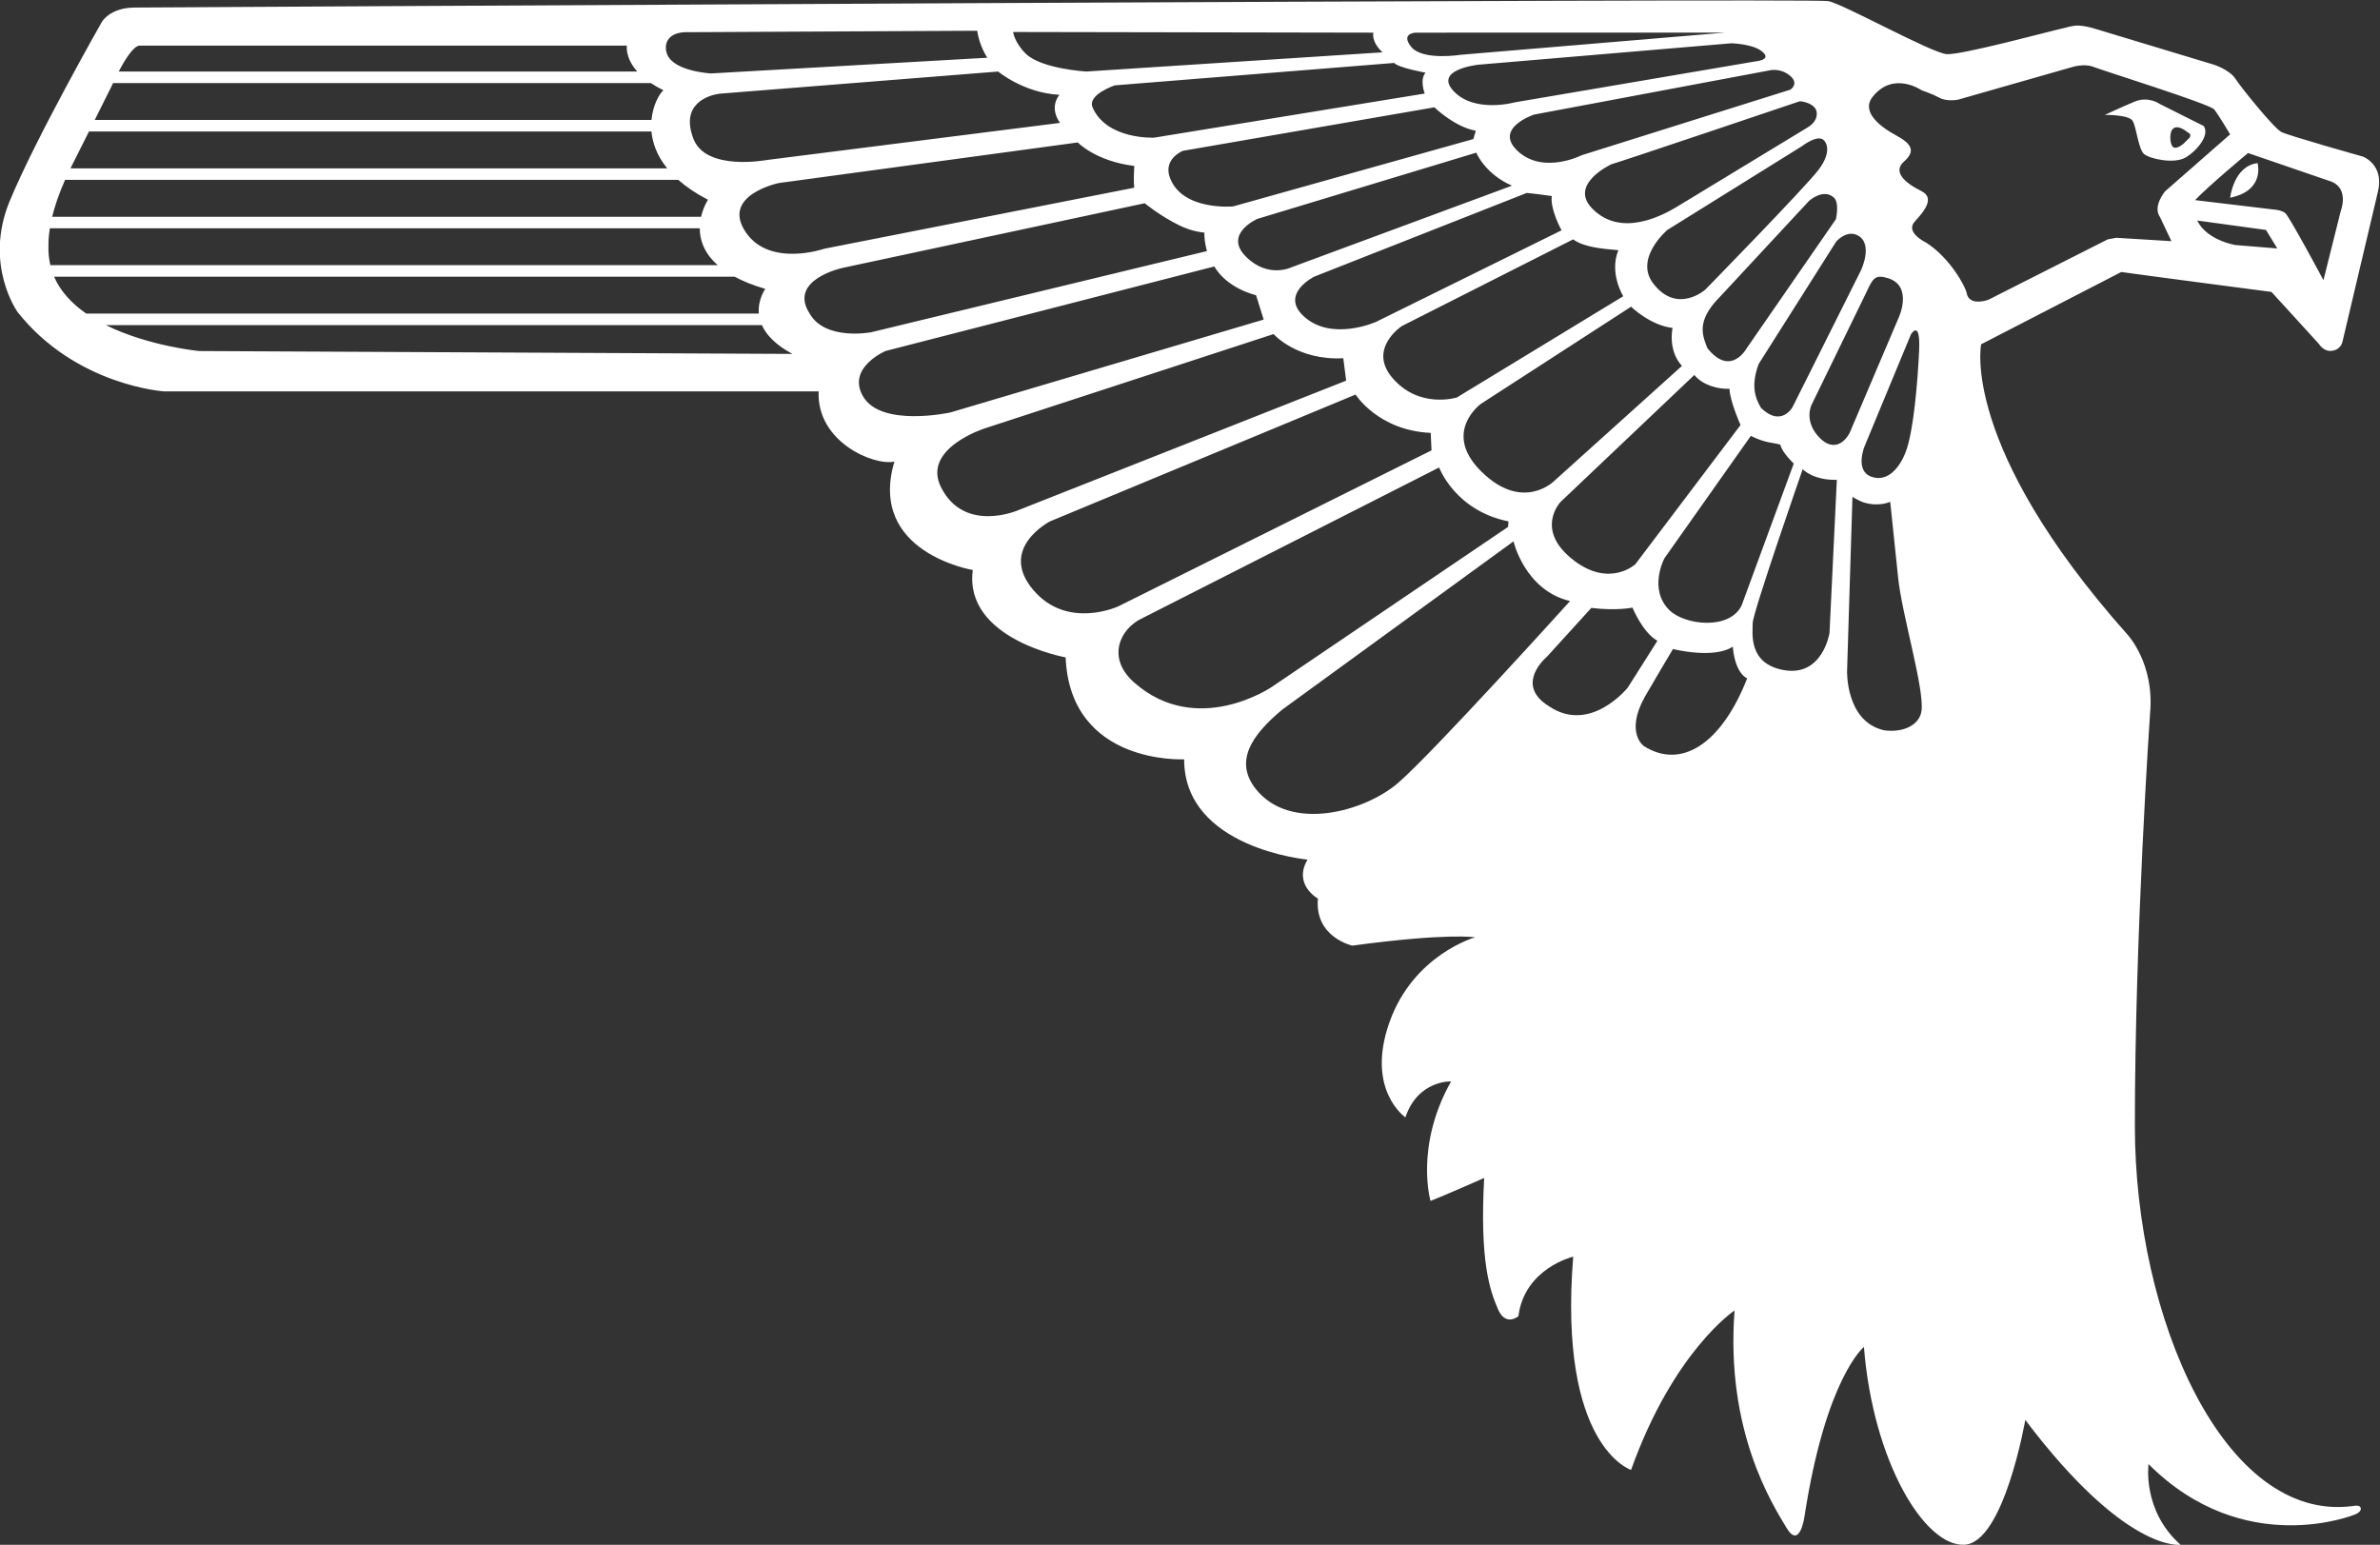 <svg xmlns="http://www.w3.org/2000/svg" xml:space="preserve" viewBox="0 0 421.07 273.32"><rect x="0" y="0" width="421.07" height="273.32" fill="#333333" stroke="none"/><defs><clipPath id="a"><path d="M0 306h540V0H0z"/></clipPath></defs><g fill="#fff" clip-path="url(#a)" transform="matrix(1.333 0 0 -1.333 -126.13 339.57)"><path d="M355.63 215.9c-.152.764-2.133 4.568-5.383 6.652 0 0-2.834 1.336-1.484 2.793 1.361 1.467 2.65 3.155.871 4.034-2.275 1.123-3.819 2.587-2.305 3.923 1.518 1.34 1.092 2.311-1.027 3.457-2.123 1.147-4.723 3.129-3.139 5.129 2.756 3.483 6.498.873 6.498.873s1.377-.457 2.377-1c1-.541 2.459-.25 2.459-.25l15.166 4.334s.637.196 1.375.229c.516.023 1.143-.082 1.375-.188.774-.347 15.5-4.939 16.082-5.666.584-.724 2.114-3.312 2.114-3.312l-8.633-7.563s-1.688-2-.674-3.412l1.516-3.201-7.323.447s-.918-.183-1.125-.209l-15.857-8.023s-2.58-.959-2.883.953m-5.967-55.424c-.197-1.942-2.422-3.03-4.98-2.667-5.145 1.168-4.91 7.912-4.91 7.912l.71 23.064s.969-.565 1.428-.713c2.065-.662 3.586.064 3.586.064l1.041-9.972c.455-4.781 3.44-14.573 3.125-17.688m-1.416 49.881s1.289 2.148 1.084-2.207-.734-10.207-1.623-12.951c-.756-2.332-2.463-4.561-4.732-3.729-2.196.805-.897 4-.897 4zm-12.084-13.762c-2.187 2.188-1.125 4.375-1.125 4.375l7.289 14.961c.92 2.039 1.252 2.375 2.918 1.875 3.334-1.084 1.356-5.273 1.356-5.273l-6.479-15.225c-.834-1.588-2.334-2.338-3.959-.713m1.277-25.869s-.902-5.877-6.111-4.919c-4.718.868-4.082 4.91-4.082 6.247 0 1.34 6.633 20.412 6.633 20.412s1.365-1.496 4.533-1.412zm-24.652-14.999s-2.5 1.75.125 6.498c.404.732 3.75 6.372 3.75 6.372s5.375-1.374 7.938.313c.328-3.668 1.912-4.205 1.912-4.205-3.475-8.853-8.85-12.103-13.725-8.978m-2.125 7.747s-4.973-6.209-10.473-2.459c-4.152 2.585-1.179 5.752-.193 6.625l5.834 6.416c3.332-.42 5.457.039 5.457.039s1.334-3.3 3.311-4.404zm-30.5-12.664c-4.406-3.796-14.244-6.539-18.834-.834-2.916 3.626-.701 7.111 3.49 10.588l30.678 22.322s1.5-6.5 7.504-7.924c0 0-18.183-20.141-22.838-24.152m-35 13.332c-3.762 3.308-1.833 7.161.957 8.488l39.506 20.063s2.121-5.736 9.205-7.154l-.055-.733-31.388-21.26s-9.891-6.737-18.225.596m-13.369 12.254c-4.779 5.582 2.205 9.15 2.205 9.15l40.539 16.827s3-4.778 9.971-5.088l.109-2.321-41.548-20.691s-6.751-3.165-11.276 2.123m-12.269 13.658c-2.612 5.166 5.805 7.832 5.805 7.832l38.324 12.516s3.087-3.525 9.253-3.207l.381-2.975-43.53-17.199s-7.122-3.121-10.233 3.033m-10.362 12.084c-2.207 3.805 2.995 6.018 2.995 6.018l43.641 11.221s1.295-2.678 5.53-3.823l1.012-3.228-41.584-12.33s-9.177-2.024-11.594 2.142m-7.082 10.985c-2.918 4.507 4.361 6.059 4.361 6.059l40.115 8.586s1.954-1.636 4.559-2.923c.694-.341 1.785-.81 3.361-.982-.058-1.108.337-2.445.337-2.445l-44.561-10.772s-6.09-1.174-8.172 2.477m-8.417 10.707c-3.501 5 4.318 6.618 4.318 6.618l39.685 5.387s2.371-2.49 7.497-3.115c-.126-2.187-.001-2.89-.001-2.89l-41.146-8.103s-7.146-2.48-10.353 2.103m-72.611-15.68s-6.725.633-12.379 3.441h87.068c.556-1.246 1.744-2.586 4.054-3.824zm-7.881 40.539h64.653s-.283-1.582 1.376-3.441h-68.822c.785 1.502 1.959 3.441 2.793 3.441m72.758 1.781 38.4.192c.251-2.002 1.333-3.582 1.333-3.582l-36.667-2.083s-4.958.251-5.833 2.557c-.565 1.489.25 3 2.767 2.916m1.563-26.027c0-1.511.546-3.272 2.39-4.897h-88.577c-.188.801-.285 1.649-.252 2.563 0 .242-.024 1.034.183 2.334zm-2.843 6.424c1.027-.91 2.317-1.8 3.936-2.639 0 0-.605-.908-.915-2.256h-86.125c.318 1.315.85 2.955 1.71 4.895zm-75.021 12.851h71.374c.483-.323 1.034-.644 1.673-.957-.533-.444-1.402-1.945-1.591-3.939h-73.889c1.451 2.9 2.345 4.703 2.345 4.703s.032.074.088.193m-3.198-6.425h74.652c.138-1.522.727-3.214 2.09-4.895h-79.196c.036.076.07.148.109.225.856 1.703 1.647 3.274 2.345 4.67m88.907-24.17h-89.272c-1.853 1.288-3.401 2.892-4.268 4.894h90.322c1.097-.591 2.439-1.14 4.072-1.623 0 0-1.02-1.391-.854-3.271m39.888 29.035c-1.438-1.875.091-3.725.091-3.725l-38.987-4.936s-8-1.5-9.667 2.807c-1.829 4.724 2.071 5.813 3.433 6l37.005 2.944s3.375-2.84 8.125-3.09m-6.146 8.339 47.833-.089s-.393-1.092 1.193-2.61l-39.318-2.55s-5.938.353-8 2.347c-1.511 1.46-1.708 2.902-1.708 2.902m54.749-5.402c-.832-.916-.113-2.769-.113-2.769l-35.928-5.856s-6.26-.289-8.148 3.994c-.757 1.719 2.94 2.95 2.94 2.95l37.083 2.974c.559-.644 4.166-1.293 4.166-1.293m-1.353 5.313 41.103.006-35.103-2.944s-5.049-.818-6.563 1.063c-1.434 1.783.563 1.875.563 1.875m45.937-2.438c1.416-1.082-.447-1.316-.447-1.316l-32.303-5.496s-5.332-1.487-8.125 1.5c-2.687 2.875 3.313 3.498 3.313 3.498l33.562 2.841s2.744-.066 4-1.027m3.75-3.25c1.334-1.084.073-1.879.074-1.879l-27.668-8.693s-5.031-2.553-8.406.447c-3.486 3.1 2.063 4.938 2.063 4.938l31.187 5.855s1.416.416 2.75-.668m3.434-4.447c.252-.418.4-1.637-1.211-2.533l-17.223-10.457c-1.722-1.031-7.386-4.203-11.25-.188-3.107 3.229 2.576 5.846 2.576 5.846 1.236.328 25.008 8.363 25.008 8.363s1.536-.091 2.1-1.031m1.148-4.217s1.25-1.168-.75-3.836c-1.709-2.279-15.043-15.922-15.043-15.922s-3.756-3.334-6.924.838c-2.531 3.334 1.885 7.084 1.885 7.084l17.875 11.125s2.207 1.711 2.957.711m1.286-7.556c.439-.37.543-1.414.261-2.848l-11.851-17.141s-2.112-3.873-5.215.022c-.579 1.533-1.393 3.232.937 6.023l12.561 13.524s1.916 1.73 3.307.42m-22.493-47.842 11.459 16.228c2-1 2.984-.867 3.916-1.166.188-1 1.78-2.511 1.78-2.511l-6.917-18.819c-1.605-3.34-7.55-2.607-9.55-.67-2.909 2.817-.688 6.938-.688 6.938m-13.785 7.472 17.744 16.84c1.166-1.416 3.229-1.896 4.666-1.834.063-1.687 1.467-4.808 1.467-4.808l-13.967-18.483s-3.365-3.103-8.084.457c-5.416 4.084-1.826 7.828-1.826 7.828m-10.584 13.006 19.932 12.897s2.562-2.5 5.5-2.813c-.563-3.375 1.259-5.039 1.259-5.039l-17.007-15.32s-4.188-4.145-9.69 1.359c-5.166 5.166.006 8.916.006 8.916m-10.502 10.323 22.746 11.511c1.438-1.041 3.747-1.236 6-1.437-1.25-3.063.649-6.112.649-6.112l-22.081-13.437s-5.011-1.576-8.568 2.611c-3.291 3.875 1.254 6.864 1.254 6.864m-11.629 6.558 28.215 11.113s.901-.062 3.326-.41c-.25-1.75 1.293-4.549 1.293-4.549l-24.627-12.156s-5.9-2.642-9.578.737c-3.233 2.97 1.371 5.265 1.371 5.265m-10.75 9.328s-6.681-.625-8.375 3.748c-.991 2.561 1.694 3.627 1.694 3.627l33.389 5.777s2.667-2.609 5.499-3.109l-.332-1.105zm3.203-1.66 29.063 8.793s1.136-2.807 4.734-4.383l-29.259-10.83s-3.116-1.545-6.069 1.434c-2.976 3.004 1.531 4.986 1.531 4.986m79.731-2.209c2.054-1.14.395-4.603.395-4.603l-9.079-18.153s-1.5-2.75-4.187-.125c-.78 1.309-1.375 2.938-.325 5.819l10.303 16.269s1.393 1.627 2.893.793m51.763 10.953 11.053-3.791c2.422-.953 1.25-3.918 1.25-3.918l-2.293-9.166s-4.541 8.5-5.082 8.916c-.543.418-1.5.459-1.5.459l-10.459 1.25c1.819 1.914 7.031 6.25 7.031 6.25m-1.697-12.209s-3.793.625-5.043 3.25l9.125-1.25 1.5-2.457zm-15.125-3.582c2.391-.351 19.932-2.644 19.932-2.644l6.306-6.91s.637-1.071 1.719-.905c1.166.135 1.387 1.149 1.387 1.149l4.738 20.047c.805 3.564-2.025 4.584-2.025 4.584s-9.793 2.75-10.807 3.261c-1.006.508-5.4 5.971-6.084 7.041-.785 1.229-2.888 1.899-2.888 1.899l-16.196 4.894s-.994.256-1.666.291c-.812.041-1.697-.25-1.697-.25-1.816-.382-13.877-3.677-15.887-3.541-2.008.137-13.66 6.625-15.709 7.041-2.048.414-224.76-.857-224.76-.857-3.332 0-4.395-1.918-4.395-1.918s-8.749-15.367-12.231-23.785c-3.482-8.412 1.059-14.725 1.059-14.725 7.729-9.754 19.393-10.515 19.393-10.515h86.92c-.3-6.696 7.304-9.909 10.054-9.325-3.583-12.084 10.403-14.386 10.403-14.386-1.213-9.178 12.323-11.6 12.323-11.6.607-14.34 15.728-13.528 15.728-13.528 0-11.833 16.379-13.312 16.379-13.312-1.957-3.339 1.377-5.172 1.377-5.172-.457-5.157 4.566-6.247 4.566-6.247 12.719 1.718 16.291 1.101 16.291 1.101s-8.181-2.295-11.365-11.28c-3.178-8.986 2.12-12.618 2.12-12.618 1.665 4.968 6.064 4.775 6.064 4.775-4.85-8.606-2.732-15.867-2.732-15.867 1.972.764 7.124 3.053 7.124 3.053-.607-11.086.756-14.912 1.819-17.394 1.027-2.412 2.724-.958 2.724-.958.805 6.373 7.272 7.905 7.272 7.905-2.016-25.247 7.681-28.306 7.681-28.306 5.653 15.814 13.735 21.163 13.735 21.163-1.215-16.06 5.054-25.75 6.867-28.809 1.818-3.06 2.424 1.528 2.424 1.528 2.828 18.356 7.879 22.443 7.879 22.443 1.215-15.301 8.084-26.523 13.334-26.257 5.254.247 8.082 16.563 8.082 16.563 13.4-17.727 20.607-16.563 20.607-16.563-5.125 4.544-4.246 10.701-4.246 10.701 12.731-12.746 27.416-6.68 27.416-6.68.864.368.805.782.692.978-.188.327-1.078.127-1.078.127-16.995-2.175-28.846 24.95-28.846 50.448s2.019 54.816 2.019 54.816c.606 6.626-3.027 10.446-3.027 10.446-22.221 24.989-19.396 38.501-19.396 38.501z"/><path d="M394.25 233.09c-3.182-.385-3.637-4.592-3.637-4.592 4.696.957 3.637 4.592 3.637 4.592m-11.37 4.38c.625.99 2.064-.27 2.064-.27.856-.418.04-.968.04-.968s-.87-1.055-1.635-1.108c-.758-.052-.824 1.785-.469 2.346m-5.189 1.201c.49-.877.75-3.75 1.5-4.379.746-.633 3.978-1.349 5.498-.461 1.525.889 3.269 2.996 2.412 4.188l-5.842 2.928s-1.451 1.072-3.309.312c-1.855-.764-3.974-1.769-3.974-1.769s3.234.058 3.715-.819"/></g></svg>